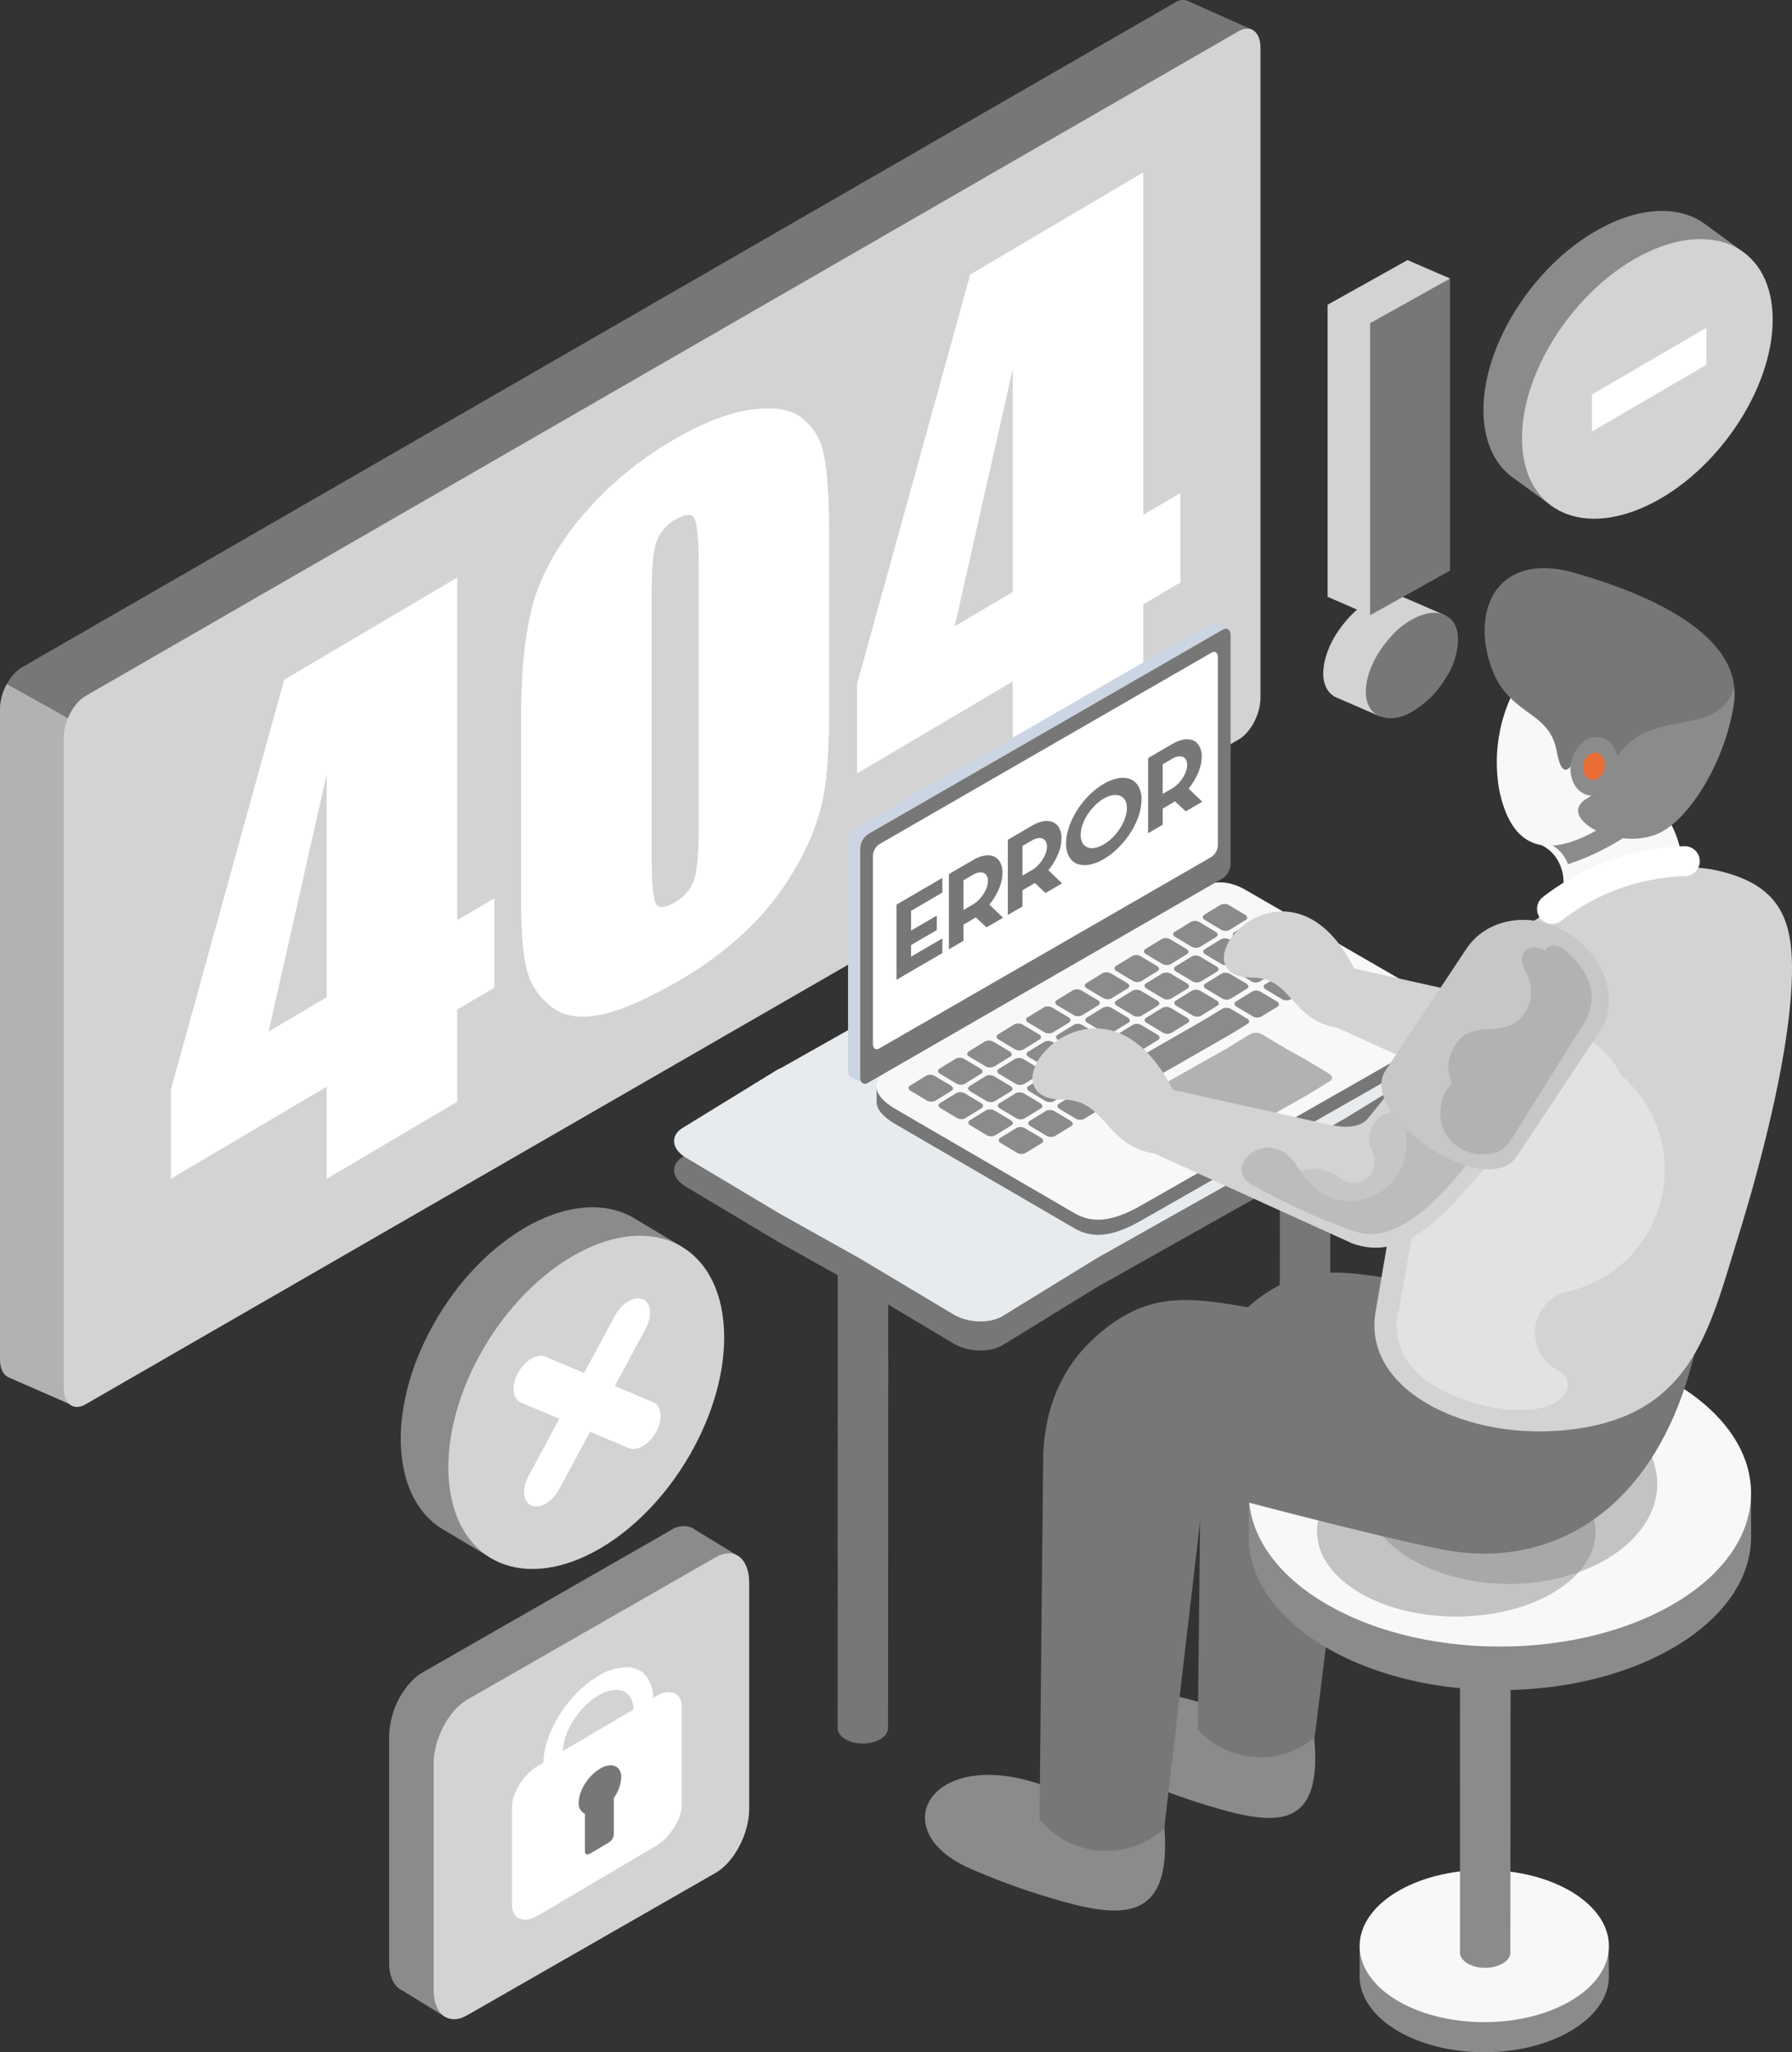 <svg xmlns="http://www.w3.org/2000/svg" width="417.396" height="477.889" viewBox="0 0 417.396 477.889">
  <rect x="0" y="0" width="417.396" height="477.889" fill="#333333" stroke="none"/>
  <g id="Group_1824" data-name="Group 1824" transform="translate(3014.059 3852.082)">
    <g id="Group_1823" data-name="Group 1823" transform="translate(-3116 -3886.041)">
      <path id="Path_12865" data-name="Path 12865" d="M507.952,420.071c0,1.977-2.627,3.581-5.867,3.581s-5.868-1.6-5.868-3.581q.009-37.912.009-75.825a26.694,26.694,0,0,0,11.78.234Z" transform="translate(-96.182 -75.693)" fill="#777" fill-rule="evenodd"/>
      <path id="Path_12866" data-name="Path 12866" d="M371.735,525.689c0,1.978-2.627,3.581-5.867,3.581s-5.868-1.6-5.868-3.581l.009-38.537c-.006-.066-.009-.132-.009-.2q.02-85.164.02-85.164l11.776-1.7-.027,38.74.027,0s-.02,28.956-.061,86.868" transform="translate(-62.952 -89.315)" fill="#777" fill-rule="evenodd"/>
      <path id="Path_12867" data-name="Path 12867" d="M352.837,401.1l21.885,13.066c3.35,2,8.5,2.156,11.446.346l21.856-13.43,57.487-32.354c.147-.076.29-.156.429-.242L487.8,355.055c2.946-1.81,2.616-4.927-.734-6.927l-21.885-13.067c-.147-.088-.3-.172-.451-.252l-18.139-10.146L424.7,311.6c-3.35-2-8.5-2.156-11.447-.346L391.4,324.681l-56.818,32.05a7.15,7.15,0,0,0-1.1.547l-1.449.89-.005,0h0l-20.4,12.535c-2.946,1.811-2.616,4.927.734,6.928L334.248,390.7c.147.088.3.171.45.252Z" transform="translate(-50.662 -67.336)" fill="#777" fill-rule="evenodd"/>
      <path id="Path_12868" data-name="Path 12868" d="M352.837,392.142l21.885,13.067c3.35,2,8.5,2.156,11.446.346l21.856-13.43,57.487-32.354q.221-.114.429-.243L487.8,346.1c2.946-1.811,2.616-4.927-.734-6.928L465.177,326.1c-.147-.088-.3-.171-.451-.252l-18.139-10.146L424.7,302.641c-3.35-2-8.5-2.156-11.447-.345L391.4,315.725l-56.818,32.049a7.291,7.291,0,0,0-1.1.547l-1.449.89-.005,0h0l-20.4,12.536c-2.946,1.81-2.616,4.927.734,6.927l21.885,13.067c.147.088.3.171.45.251Z" transform="translate(-50.662 -65.151)" fill="#e8ebed" fill-rule="evenodd"/>
      <path id="Path_12869" data-name="Path 12869" d="M126.839,342.9l1.082-.624-6.054-6.051h0a28.707,28.707,0,0,1,4.973,6.675M375.61,34.562,107.025,189.376c-2.8,1.612-5.084,5.978-5.084,9.7v7.076a28.607,28.607,0,0,1,29.085,28.605v22.481a28.628,28.628,0,0,1-.854,6.939l-.7,2.785v74.419L375.61,199.511c2.8-1.612,5.084-5.978,5.084-9.7V49.45a8.955,8.955,0,0,0,12.839-8.605q.2.076-14.5-6.478h0A3.2,3.2,0,0,0,375.61,34.562Z" transform="translate(0 0)" fill="#777" fill-rule="evenodd"/>
      <path id="Path_12870" data-name="Path 12870" d="M103.527,244.66a12.613,12.613,0,0,0-1.586,5.819v151.4c0,2.115.737,3.585,1.886,4.167h0l.009,0a2.5,2.5,0,0,0,.253.111l13.939,6.095a10.764,10.764,0,0,0,4.96-15.737l124.384-71.7Z" transform="translate(0 -51.399)" fill="#b2b2b2" fill-rule="evenodd"/>
      <path id="Path_12871" data-name="Path 12871" d="M395.234,43.373,126.649,198.187c-2.8,1.612-5.084,5.978-5.084,9.7v151.4c0,3.725,2.287,5.454,5.084,3.842L395.234,208.322c2.8-1.612,5.084-5.978,5.084-9.7V47.215c0-3.725-2.287-5.454-5.084-3.842" transform="translate(-4.787 -2.149)" fill="#d3d3d3" fill-rule="evenodd"/>
      <path id="Path_12872" data-name="Path 12872" d="M350.682,184.762V132.841l-13.527,59.91Zm30.4-97.724v79.773l8.641-5.1v20.83l-8.641,5.1v21.448l-30.4,17.951V205.592l-36.26,21.415V206.176l26.359-95.339Zm-103.56,92.277c0-6.48-.308-10.336-.952-11.6-.617-1.256-2.083-1.213-4.423.169a9.613,9.613,0,0,0-4.475,5.24c-.745,2.163-1.105,6.388-1.105,12.662V245.24c0,7.072.334,11.143,1.028,12.174.669,1.071,2.135.925,4.424-.426a9.483,9.483,0,0,0,4.449-5.2c.694-2.107,1.055-6.151,1.055-12.117Zm30.4-7.742v40.683q0,13.887-1.517,21.083a53.872,53.872,0,0,1-6.249,15.546,63.54,63.54,0,0,1-11.444,14.652,81.758,81.758,0,0,1-14.967,11.257q-10.917,6.447-18.156,8.2c-4.809,1.142-8.64.783-11.521-1.065a15.5,15.5,0,0,1-6.1-7.665q-1.812-4.87-1.8-17.761V213.945q0-16.818,2.906-26.892t11.521-20.228a81.369,81.369,0,0,1,20.882-17.373q10.029-5.923,17.924-7.088t11.8,1.593a13.58,13.58,0,0,1,5.323,8.223Q307.916,157.686,307.915,171.573ZM190.88,279.136V227.214l-13.527,59.91Zm30.4-97.723v79.772l8.641-5.1v20.83l-8.641,5.1v21.447l-30.4,17.952V299.967L154.62,321.38V300.55l26.36-95.339Z" transform="translate(-12.851 -12.948)" fill="#fff"/>
      <path id="Path_12873" data-name="Path 12873" d="M549.839,619.179c12.111,0,22.487,4.524,26.841,10.954a3.836,3.836,0,0,1,2.135.871l.057,5.89c0,9.785-13,17.715-29.033,17.715s-29.032-7.93-29.032-17.715v-7a3.5,3.5,0,0,1,1.939.629c4.2-6.633,14.743-11.339,27.093-11.339" transform="translate(-102.18 -142.761)" fill="#8b8b8b" fill-rule="evenodd"/>
      <path id="Path_12874" data-name="Path 12874" d="M549.839,609.914c16.035,0,29.033,7.931,29.033,17.715s-13,17.715-29.033,17.715-29.032-7.931-29.032-17.715,13-17.715,29.032-17.715" transform="translate(-102.18 -140.501)" fill="#f8f8f8" fill-rule="evenodd"/>
      <path id="Path_12875" data-name="Path 12875" d="M563.461,594.785c0,1.977-2.627,3.58-5.868,3.58s-5.868-1.6-5.868-3.58l.009-38.537c-.006-.066-.009-.132-.009-.2q.02-85.165.02-85.165l11.776-1.7-.027,38.74.027,0s-.02,28.957-.06,86.869" transform="translate(-109.723 -106.17)" fill="#8b8b8b" fill-rule="evenodd"/>
      <path id="Path_12876" data-name="Path 12876" d="M464.141,557.81c7.613,6.789,16.178,6.941,26.307,8.146,2.206,23.046-10.6,20.224-26.941,15.079a137.676,137.676,0,0,1-15.159-5.8c-17.066-8.225-7.071-25.168,15.792-17.43" transform="translate(-82.41 -127.309)" fill="#8b8b8b" fill-rule="evenodd"/>
      <path id="Path_12877" data-name="Path 12877" d="M470.958,532.27a19.643,19.643,0,0,0,27.2,1.927l7.759-62.323q.383-7.154,8.075-5.112s21.528,5.354,36.759,8.614a33.929,33.929,0,0,1,9.488-6.313c.922-.479,1.835-.969,2.75-1.458l.75-.5a18.276,18.276,0,0,1,2.165-1.236,18.539,18.539,0,0,1,3.9-20.462,19.947,19.947,0,0,1,2.166-1.9q.6-.508,1.226-.957a18.459,18.459,0,0,1,1.672-1.434c.578-.668,1.216-1.285,1.842-1.908l-27.842-7.015-27.784-4.077c-15.547-2.28-26.09-5.527-39.19,6.508-6.613,6.075-10.037,14.432-10.141,24.02Z" transform="translate(-90.02 -95.618)" fill="#777" fill-rule="evenodd"/>
      <path id="Path_12879" data-name="Path 12879" d="M545.149,460.076c14.677,0,7.436.217,11,.631a26.485,26.485,0,0,0,23.545,38.6h1.681a26.454,26.454,0,0,0,22.252-12.125l.026,8.595c0,19.716-26.192,35.7-58.5,35.7s-58.5-15.982-58.5-35.7V484.458a6.1,6.1,0,0,1,3.22-.386c7.939-13.967,40.606-24,55.283-24" transform="translate(-93.847 -103.949)" fill="#8b8b8b" fill-rule="evenodd"/>
      <path id="Path_12880" data-name="Path 12880" d="M545.149,446.655c32.31,0,58.5,15.981,58.5,35.7s-26.192,35.7-58.5,35.7-58.5-15.981-58.5-35.7,26.192-35.7,58.5-35.7" transform="translate(-93.847 -100.675)" fill="#f8f8f8" fill-rule="evenodd"/>
      <path id="Path_12881" data-name="Path 12881" d="M540.123,479.5c17.917,0,32.442,8.861,32.442,19.794s-14.525,19.8-32.442,19.8-32.441-8.862-32.441-19.8S522.206,479.5,540.123,479.5" transform="translate(-98.978 -108.688)" fill="#8b8b8b" fill-rule="evenodd" opacity="0.481"/>
      <path id="Path_12882" data-name="Path 12882" d="M555.664,460.151c19.078,0,34.543,10.434,34.543,23.306s-15.465,23.306-34.543,23.306-34.543-10.434-34.543-23.306,15.466-23.306,34.543-23.306" transform="translate(-102.257 -103.967)" fill="#8b8b8b" fill-rule="evenodd" opacity="0.481"/>
      <path id="Path_12883" data-name="Path 12883" d="M447.694,225.919l-82.7,47.669a4.282,4.282,0,0,0-1.784,3.406v53.14c0,.8.3,1.34.761,1.506h0q2.664,1.33,2.732,1.382a2,2,0,0,0,.829-3l80.163-46.206a4.283,4.283,0,0,0,1.784-3.406V228.7a1.709,1.709,0,0,0,2.166-1.476q.356.185-2.816-1.417h0l-.032-.015h0a1.168,1.168,0,0,0-1.1.124" transform="translate(-63.735 -46.776)" fill="#ccd5e3" fill-rule="evenodd"/>
      <path id="Path_12884" data-name="Path 12884" d="M433.367,385.76c-6.45,3.6-10.964,4.11-15.185,1.719l-41.839-24.34c-2.974-1.76-4.418-3.538-4.35-5.3h0c0-1.953,0-3.242,0-3.252.515-.333,1.142-.058,1.672.181a14.744,14.744,0,0,1,2.927-2.058l70.589-40.891c3.281-2.032,6.978-1.923,11,.466l44.6,25.763a10.606,10.606,0,0,1,1.932,1.328c.358-.374.89-.928,1.406-.807,0,.025,0,1.375-.005,3.274.135,1.938-1.97,3.557-5.342,5.453L433.367,385.76" transform="translate(-65.877 -67.433)" fill="#777" fill-rule="evenodd"/>
      <path id="Path_12885" data-name="Path 12885" d="M433.366,381.1c-6.45,3.6-10.964,4.11-15.185,1.718l-41.839-24.34c-5.909-3.5-5.779-7.066.25-10.429l70.589-40.89c3.281-2.032,6.978-1.924,11,.466l44.6,25.763c2.289,1.269,3.245,2.528,3.333,3.8.135,1.938-1.97,3.558-5.341,5.454L433.366,381.1" transform="translate(-65.877 -66.297)" fill="#f8f8f8" fill-rule="evenodd"/>
      <path id="Path_12886" data-name="Path 12886" d="M451.438,227.8l-82.7,47.669a4.28,4.28,0,0,0-1.784,3.405v53.141c0,1.308.8,1.914,1.784,1.349l82.7-47.669a4.283,4.283,0,0,0,1.784-3.406V229.152c0-1.307-.8-1.914-1.784-1.348" transform="translate(-64.648 -47.236)" fill="#777" fill-rule="evenodd"/>
      <path id="Path_12887" data-name="Path 12887" d="M449.757,234.9l-77.434,44.633a3.516,3.516,0,0,0-1.465,2.8v43.65c0,1.074.659,1.573,1.465,1.108l77.434-44.633a3.516,3.516,0,0,0,1.465-2.8v-43.65c0-1.074-.659-1.573-1.465-1.108" transform="translate(-65.601 -48.976)" fill="#fff" fill-rule="evenodd"/>
      <path id="Path_12888" data-name="Path 12888" d="M476.6,312.579l-3.779,2.322c-.509.313-.452.851.127,1.2l3.784,2.259a2.112,2.112,0,0,0,1.979.06l3.779-2.322c.509-.313.452-.851-.127-1.2l-3.784-2.259a2.112,2.112,0,0,0-1.979-.06" transform="translate(-90.389 -67.915)" fill="#8b8b8b" fill-rule="evenodd"/>
      <path id="Path_12889" data-name="Path 12889" d="M467.5,317.815l-3.779,2.322c-.51.313-.452.852.126,1.2l3.784,2.259a2.111,2.111,0,0,0,1.979.06l3.778-2.322c.51-.313.453-.851-.127-1.2l-3.784-2.26a2.11,2.11,0,0,0-1.978-.06" transform="translate(-88.17 -69.192)" fill="#8b8b8b" fill-rule="evenodd"/>
      <path id="Path_12890" data-name="Path 12890" d="M458.5,323.108l-3.779,2.322c-.509.313-.452.851.127,1.2l3.784,2.259a2.112,2.112,0,0,0,1.979.06l3.779-2.322c.51-.313.452-.851-.126-1.2l-3.785-2.259a2.112,2.112,0,0,0-1.979-.06" transform="translate(-85.975 -70.483)" fill="#8b8b8b" fill-rule="evenodd"/>
      <path id="Path_12891" data-name="Path 12891" d="M449.41,328.344l-3.779,2.322c-.509.313-.452.852.127,1.2l3.784,2.26a2.112,2.112,0,0,0,1.979.059l3.779-2.322c.509-.313.452-.851-.127-1.2l-3.784-2.26a2.114,2.114,0,0,0-1.979-.06" transform="translate(-83.757 -71.761)" fill="#8b8b8b" fill-rule="evenodd"/>
      <path id="Path_12892" data-name="Path 12892" d="M440.264,333.632l-3.779,2.323c-.509.312-.452.851.127,1.2l3.784,2.259a2.11,2.11,0,0,0,1.979.06l3.779-2.322c.51-.313.452-.851-.127-1.2l-3.784-2.259a2.112,2.112,0,0,0-1.979-.06" transform="translate(-81.525 -73.05)" fill="#8b8b8b" fill-rule="evenodd"/>
      <path id="Path_12893" data-name="Path 12893" d="M431.169,338.868l-3.779,2.322c-.51.313-.452.851.127,1.2l3.784,2.26a2.109,2.109,0,0,0,1.979.059l3.779-2.322c.509-.312.452-.851-.127-1.2l-3.784-2.259a2.11,2.11,0,0,0-1.979-.06" transform="translate(-79.307 -74.328)" fill="#8b8b8b" fill-rule="evenodd"/>
      <path id="Path_12894" data-name="Path 12894" d="M422.172,344.161l-3.779,2.322c-.51.312-.452.851.127,1.2l3.784,2.259a2.108,2.108,0,0,0,1.978.06l3.779-2.322c.51-.312.452-.851-.126-1.2l-3.784-2.26a2.11,2.11,0,0,0-1.979-.059" transform="translate(-77.112 -75.619)" fill="#8b8b8b" fill-rule="evenodd"/>
      <path id="Path_12895" data-name="Path 12895" d="M413.076,349.4l-3.779,2.322c-.509.313-.452.851.127,1.2l3.784,2.259a2.112,2.112,0,0,0,1.979.06l3.779-2.322c.509-.313.452-.852-.127-1.2l-3.784-2.259a2.109,2.109,0,0,0-1.979-.06" transform="translate(-74.893 -76.896)" fill="#8b8b8b" fill-rule="evenodd"/>
      <path id="Path_12896" data-name="Path 12896" d="M404.044,354.665l-3.779,2.322c-.51.313-.452.851.127,1.2l3.783,2.259a2.112,2.112,0,0,0,1.979.06l3.779-2.323c.51-.312.452-.851-.127-1.2l-3.784-2.259a2.108,2.108,0,0,0-1.978-.06" transform="translate(-72.69 -78.181)" fill="#8b8b8b" fill-rule="evenodd"/>
      <path id="Path_12897" data-name="Path 12897" d="M395.046,359.958l-3.779,2.322c-.509.312-.452.851.127,1.2l3.785,2.259a2.108,2.108,0,0,0,1.978.06l3.779-2.322c.51-.312.452-.851-.127-1.2l-3.784-2.26a2.109,2.109,0,0,0-1.979-.059" transform="translate(-70.495 -79.473)" fill="#8b8b8b" fill-rule="evenodd"/>
      <path id="Path_12898" data-name="Path 12898" d="M385.951,365.195l-3.779,2.322c-.51.313-.452.851.127,1.2l3.784,2.259a2.112,2.112,0,0,0,1.979.06l3.779-2.322c.509-.313.452-.852-.127-1.2l-3.784-2.259a2.109,2.109,0,0,0-1.979-.06" transform="translate(-68.276 -80.75)" fill="#8b8b8b" fill-rule="evenodd"/>
      <path id="Path_12899" data-name="Path 12899" d="M485.853,317.944l-3.779,2.322c-.509.313-.452.852.127,1.2l3.784,2.259a2.11,2.11,0,0,0,1.979.06l3.779-2.322c.509-.313.452-.851-.127-1.2L487.831,318a2.112,2.112,0,0,0-1.979-.06" transform="translate(-92.647 -69.223)" fill="#8b8b8b" fill-rule="evenodd"/>
      <path id="Path_12900" data-name="Path 12900" d="M476.758,323.18l-3.779,2.322c-.51.313-.452.851.127,1.2l3.784,2.26a2.112,2.112,0,0,0,1.978.06l3.779-2.322c.51-.313.453-.852-.127-1.2l-3.784-2.26a2.11,2.11,0,0,0-1.978-.059" transform="translate(-90.428 -70.501)" fill="#8b8b8b" fill-rule="evenodd"/>
      <path id="Path_12901" data-name="Path 12901" d="M467.76,328.473l-3.778,2.322c-.51.313-.452.852.126,1.2l3.784,2.26a2.112,2.112,0,0,0,1.979.059l3.779-2.322c.51-.313.452-.851-.127-1.2l-3.784-2.26a2.114,2.114,0,0,0-1.979-.06" transform="translate(-88.233 -71.792)" fill="#8b8b8b" fill-rule="evenodd"/>
      <path id="Path_12902" data-name="Path 12902" d="M458.665,333.71l-3.779,2.322c-.51.313-.452.851.127,1.2l3.784,2.26a2.11,2.11,0,0,0,1.978.06l3.78-2.322c.509-.313.452-.852-.127-1.2l-3.784-2.259a2.112,2.112,0,0,0-1.979-.06" transform="translate(-86.014 -73.069)" fill="#8b8b8b" fill-rule="evenodd"/>
      <path id="Path_12903" data-name="Path 12903" d="M449.519,339l-3.778,2.322c-.51.313-.452.851.126,1.2l3.784,2.26a2.109,2.109,0,0,0,1.979.059l3.779-2.321c.51-.313.452-.852-.127-1.2l-3.784-2.259a2.109,2.109,0,0,0-1.979-.06" transform="translate(-83.783 -74.359)" fill="#8b8b8b" fill-rule="evenodd"/>
      <path id="Path_12904" data-name="Path 12904" d="M440.424,344.234l-3.779,2.322c-.51.313-.452.851.127,1.2l3.784,2.259a2.11,2.11,0,0,0,1.978.06l3.779-2.322c.51-.313.453-.851-.126-1.2l-3.784-2.259a2.112,2.112,0,0,0-1.979-.06" transform="translate(-81.564 -75.637)" fill="#8b8b8b" fill-rule="evenodd"/>
      <path id="Path_12905" data-name="Path 12905" d="M431.427,349.527l-3.779,2.322c-.51.313-.452.851.126,1.2l3.784,2.259a2.112,2.112,0,0,0,1.979.06l3.779-2.322c.51-.313.452-.852-.127-1.2l-3.784-2.259a2.108,2.108,0,0,0-1.978-.06" transform="translate(-79.37 -76.928)" fill="#8b8b8b" fill-rule="evenodd"/>
      <path id="Path_12906" data-name="Path 12906" d="M422.331,354.763l-3.779,2.322c-.51.313-.452.852.127,1.2l3.784,2.259a2.11,2.11,0,0,0,1.979.06l3.779-2.322c.509-.313.452-.851-.127-1.2l-3.784-2.259a2.112,2.112,0,0,0-1.979-.06" transform="translate(-77.151 -78.205)" fill="#8b8b8b" fill-rule="evenodd"/>
      <path id="Path_12907" data-name="Path 12907" d="M413.3,360.031l-3.779,2.322c-.51.313-.453.852.127,1.2l3.784,2.259a2.108,2.108,0,0,0,1.978.06l3.779-2.322c.51-.313.453-.851-.126-1.2l-3.785-2.259a2.11,2.11,0,0,0-1.978-.06" transform="translate(-74.947 -79.49)" fill="#8b8b8b" fill-rule="evenodd"/>
      <path id="Path_12908" data-name="Path 12908" d="M404.3,365.324l-3.778,2.322c-.51.313-.453.851.127,1.2l3.783,2.259a2.112,2.112,0,0,0,1.979.06l3.779-2.322c.51-.313.452-.852-.127-1.2l-3.784-2.259a2.11,2.11,0,0,0-1.979-.06" transform="translate(-72.753 -80.781)" fill="#8b8b8b" fill-rule="evenodd"/>
      <path id="Path_12909" data-name="Path 12909" d="M395.206,370.56l-3.779,2.322c-.51.313-.452.852.127,1.2l3.784,2.259a2.108,2.108,0,0,0,1.978.06l3.78-2.322c.509-.313.452-.851-.127-1.2l-3.784-2.26a2.112,2.112,0,0,0-1.979-.06" transform="translate(-70.534 -82.059)" fill="#8b8b8b" fill-rule="evenodd"/>
      <path id="Path_12910" data-name="Path 12910" d="M495.036,323.239l-3.779,2.322c-.51.313-.452.851.127,1.2l3.784,2.259a2.112,2.112,0,0,0,1.979.06l3.778-2.322c.51-.313.453-.851-.126-1.2l-3.784-2.26a2.112,2.112,0,0,0-1.979-.06" transform="translate(-94.887 -70.515)" fill="#8b8b8b" fill-rule="evenodd"/>
      <path id="Path_12911" data-name="Path 12911" d="M485.94,328.475l-3.779,2.322c-.509.313-.452.851.127,1.2l3.784,2.259a2.112,2.112,0,0,0,1.979.06l3.779-2.322c.509-.313.452-.852-.127-1.2l-3.784-2.26a2.112,2.112,0,0,0-1.979-.059" transform="translate(-92.668 -71.793)" fill="#8b8b8b" fill-rule="evenodd"/>
      <path id="Path_12912" data-name="Path 12912" d="M476.943,333.768l-3.779,2.322c-.509.313-.452.852.127,1.2l3.784,2.259a2.11,2.11,0,0,0,1.979.06l3.779-2.322c.509-.313.452-.851-.127-1.2l-3.784-2.26a2.112,2.112,0,0,0-1.979-.06" transform="translate(-90.473 -73.084)" fill="#8b8b8b" fill-rule="evenodd"/>
      <path id="Path_12913" data-name="Path 12913" d="M467.847,339l-3.78,2.322c-.509.313-.452.851.127,1.2l3.785,2.26a2.112,2.112,0,0,0,1.978.06l3.779-2.322c.51-.313.453-.852-.126-1.2l-3.784-2.259a2.11,2.11,0,0,0-1.979-.06" transform="translate(-88.254 -74.361)" fill="#8b8b8b" fill-rule="evenodd"/>
      <path id="Path_12914" data-name="Path 12914" d="M458.7,344.293l-3.779,2.322c-.51.313-.452.851.127,1.2l3.784,2.26a2.11,2.11,0,0,0,1.979.059l3.779-2.322c.509-.312.452-.851-.127-1.2l-3.784-2.259a2.11,2.11,0,0,0-1.979-.06" transform="translate(-86.023 -75.651)" fill="#8b8b8b" fill-rule="evenodd"/>
      <path id="Path_12915" data-name="Path 12915" d="M449.606,349.529l-3.779,2.322c-.509.313-.452.852.128,1.2l3.784,2.259a2.108,2.108,0,0,0,1.978.06l3.779-2.322c.51-.313.453-.851-.126-1.2l-3.784-2.259a2.113,2.113,0,0,0-1.979-.06" transform="translate(-83.804 -76.928)" fill="#8b8b8b" fill-rule="evenodd"/>
      <path id="Path_12916" data-name="Path 12916" d="M440.609,354.822l-3.778,2.322c-.51.313-.452.851.126,1.2l3.784,2.259a2.112,2.112,0,0,0,1.979.06l3.779-2.323c.51-.312.452-.851-.127-1.2l-3.784-2.259a2.11,2.11,0,0,0-1.979-.06" transform="translate(-81.61 -78.219)" fill="#8b8b8b" fill-rule="evenodd"/>
      <path id="Path_12917" data-name="Path 12917" d="M431.514,360.058l-3.779,2.322c-.51.313-.452.852.127,1.2l3.784,2.259a2.108,2.108,0,0,0,1.978.06l3.779-2.322c.51-.313.453-.851-.126-1.2l-3.784-2.259a2.112,2.112,0,0,0-1.979-.06" transform="translate(-79.391 -79.497)" fill="#8b8b8b" fill-rule="evenodd"/>
      <path id="Path_12918" data-name="Path 12918" d="M422.481,365.326l-3.779,2.322c-.509.313-.452.851.127,1.2l3.784,2.259a2.112,2.112,0,0,0,1.979.06l3.779-2.322c.51-.313.452-.851-.127-1.2l-3.784-2.259a2.112,2.112,0,0,0-1.979-.06" transform="translate(-77.187 -80.782)" fill="#8b8b8b" fill-rule="evenodd"/>
      <path id="Path_12919" data-name="Path 12919" d="M413.484,370.619,409.7,372.94c-.51.313-.452.851.127,1.2l3.784,2.259a2.112,2.112,0,0,0,1.979.06l3.779-2.322c.51-.313.452-.852-.127-1.2l-3.784-2.259a2.109,2.109,0,0,0-1.979-.06" transform="translate(-74.993 -82.073)" fill="#8b8b8b" fill-rule="evenodd"/>
      <path id="Path_12920" data-name="Path 12920" d="M404.388,375.855l-3.779,2.322c-.51.313-.453.852.127,1.2l3.784,2.259a2.108,2.108,0,0,0,1.978.06l3.779-2.322c.51-.313.453-.851-.126-1.2l-3.785-2.259a2.11,2.11,0,0,0-1.978-.06" transform="translate(-72.774 -83.35)" fill="#8b8b8b" fill-rule="evenodd"/>
      <path id="Path_12921" data-name="Path 12921" d="M440.879,360.469l-.022.013.022-.013m-.023.014-3.779,2.322c-.51.313-.452.852.127,1.2l3.783,2.259a2.113,2.113,0,0,0,1.979.06L446.745,364l23.635-13.564c.02-.01.039-.021.057-.033l3.778-2.321c.509-.314.452-.852-.127-1.2l-3.783-2.259a2.113,2.113,0,0,0-1.979-.059l-3.778,2.322q-22.362,12.84-23.616,13.553l-.051.027,0,0c-.019,0-.029.007-.029.017Z" transform="translate(-81.67 -75.718)" fill="#8b8b8b" fill-rule="evenodd"/>
      <path id="Path_12922" data-name="Path 12922" d="M431.838,370.764l-3.779,2.322c-.51.313-.452.851.126,1.2l3.784,2.259a2.112,2.112,0,0,0,1.979.06l3.779-2.322c.51-.313.452-.851-.127-1.2l-3.784-2.259a2.11,2.11,0,0,0-1.978-.06" transform="translate(-79.47 -82.109)" fill="#8b8b8b" fill-rule="evenodd"/>
      <path id="Path_12923" data-name="Path 12923" d="M422.84,376.057l-3.779,2.322c-.509.313-.452.851.127,1.2l3.784,2.26a2.109,2.109,0,0,0,1.979.059l3.779-2.321c.509-.313.452-.852-.127-1.2l-3.784-2.259a2.109,2.109,0,0,0-1.979-.06" transform="translate(-77.275 -83.4)" fill="#8b8b8b" fill-rule="evenodd"/>
      <path id="Path_12924" data-name="Path 12924" d="M413.745,381.293l-3.779,2.322c-.51.313-.452.851.127,1.2l3.784,2.259a2.11,2.11,0,0,0,1.979.06l3.779-2.322c.509-.313.452-.851-.127-1.2l-3.785-2.259a2.11,2.11,0,0,0-1.978-.06" transform="translate(-75.056 -84.677)" fill="#8b8b8b" fill-rule="evenodd"/>
      <path id="Path_12925" data-name="Path 12925" d="M504.475,328.743l-3.779,2.322c-.51.313-.452.852.127,1.2l3.784,2.259a2.108,2.108,0,0,0,1.978.06l3.779-2.322c.51-.313.452-.851-.127-1.2l-3.783-2.259a2.112,2.112,0,0,0-1.979-.06" transform="translate(-97.189 -71.858)" fill="#005270" fill-rule="evenodd"/>
      <path id="Path_12926" data-name="Path 12926" d="M495.379,333.979,491.6,336.3c-.509.312-.452.851.127,1.2l3.784,2.26a2.109,2.109,0,0,0,1.979.059l3.779-2.322c.509-.312.452-.851-.127-1.2l-3.784-2.259a2.11,2.11,0,0,0-1.979-.06" transform="translate(-94.97 -73.135)" fill="#8b8b8b" fill-rule="evenodd"/>
      <path id="Path_12927" data-name="Path 12927" d="M486.382,339.272l-3.779,2.322c-.51.312-.452.851.127,1.2l3.784,2.259a2.11,2.11,0,0,0,1.979.06l3.779-2.322c.509-.312.452-.851-.127-1.2l-3.784-2.26a2.109,2.109,0,0,0-1.979-.059" transform="translate(-92.776 -74.426)" fill="#8b8b8b" fill-rule="evenodd"/>
      <path id="Path_12928" data-name="Path 12928" d="M463.625,374.8l5.463,3.262a3.049,3.049,0,0,0,2.857.086L477.4,374.8l14.35-8.076c.037-.02.073-.039.107-.061l5.456-3.352c.735-.452.653-1.23-.183-1.729l-5.463-3.262c-.037-.022-.074-.043-.113-.063l-4.528-2.533-5.462-3.262a3.052,3.052,0,0,0-2.858-.086l-5.456,3.352-14.183,8a1.818,1.818,0,0,0-.274.137l-.361.221,0,0-5.093,3.129c-.736.451-.653,1.229.183,1.729l5.464,3.262c.036.022.073.042.112.063Z" transform="translate(-85.599 -77.599)" fill="#b2b2b2" fill-rule="evenodd"/>
      <path id="Path_12929" data-name="Path 12929" d="M440.135,274.377l2.247-1.308a6.336,6.336,0,0,0,1.332-1.051,8.3,8.3,0,0,0,1.1-1.384,7.6,7.6,0,0,0,.745-1.517,4.428,4.428,0,0,0,.274-1.48,2.418,2.418,0,0,0-.274-1.212,1.525,1.525,0,0,0-.745-.677,1.98,1.98,0,0,0-1.1-.092,3.968,3.968,0,0,0-1.332.515l-2.247,1.308Zm-3.4,9.163V266.034l5.631-3.279a7.773,7.773,0,0,1,2.686-1.028,3.9,3.9,0,0,1,2.178.208,3.033,3.033,0,0,1,1.458,1.359,4.833,4.833,0,0,1,.536,2.392,9.677,9.677,0,0,1-.823,3.759,15.167,15.167,0,0,1-2.234,3.692l3.188,3.056-3.854,2.244-2.5-2.331a3.42,3.42,0,0,1-.314.209l-.309.179-2.242,1.306v3.762Zm-1.542-7.83a11.8,11.8,0,0,1-.679,3.819,18.028,18.028,0,0,1-1.868,3.857,20.646,20.646,0,0,1-2.8,3.483,16.687,16.687,0,0,1-3.436,2.68,10.051,10.051,0,0,1-3.449,1.329,5.186,5.186,0,0,1-2.782-.235,3.728,3.728,0,0,1-1.868-1.681,6.069,6.069,0,0,1-.68-3.028,11.9,11.9,0,0,1,.68-3.831,18.182,18.182,0,0,1,1.868-3.884,20.473,20.473,0,0,1,2.782-3.488,16.631,16.631,0,0,1,3.449-2.688,10.081,10.081,0,0,1,3.436-1.322,5.089,5.089,0,0,1,2.8.24,3.786,3.786,0,0,1,1.868,1.708A6.152,6.152,0,0,1,435.2,275.711Zm-3.4,1.965a3.539,3.539,0,0,0-.431-1.843,2.345,2.345,0,0,0-1.163-1.013,3.225,3.225,0,0,0-1.711-.144,6,6,0,0,0-2.078.792,10.145,10.145,0,0,0-2.1,1.642,12.933,12.933,0,0,0-1.712,2.138,11.025,11.025,0,0,0-1.149,2.358,7.161,7.161,0,0,0-.418,2.338,3.67,3.67,0,0,0,.418,1.852,2.28,2.28,0,0,0,1.149,1.021,3.153,3.153,0,0,0,1.712.131,6.341,6.341,0,0,0,2.1-.82,10.319,10.319,0,0,0,2.078-1.615,12.433,12.433,0,0,0,1.711-2.125,11.425,11.425,0,0,0,1.163-2.366A7.034,7.034,0,0,0,431.8,277.676ZM407.473,293.4l2.248-1.309a6.326,6.326,0,0,0,1.332-1.05,8.342,8.342,0,0,0,1.1-1.384,7.618,7.618,0,0,0,.744-1.518,4.426,4.426,0,0,0,.275-1.48,2.418,2.418,0,0,0-.275-1.212,1.528,1.528,0,0,0-.744-.677,1.981,1.981,0,0,0-1.1-.093,3.979,3.979,0,0,0-1.332.515l-2.248,1.309Zm-3.4,9.163V285.052l5.631-3.279a7.761,7.761,0,0,1,2.687-1.028,3.9,3.9,0,0,1,2.177.208,3.032,3.032,0,0,1,1.458,1.358,4.838,4.838,0,0,1,.536,2.393,9.673,9.673,0,0,1-.823,3.758,15.129,15.129,0,0,1-2.234,3.692l3.188,3.056-3.854,2.244-2.5-2.33a3.27,3.27,0,0,1-.313.209l-.309.18-2.243,1.306v3.762ZM393.73,301.4l2.247-1.309a6.306,6.306,0,0,0,1.332-1.05,8.306,8.306,0,0,0,1.1-1.384,7.537,7.537,0,0,0,.744-1.518,4.406,4.406,0,0,0,.275-1.479,2.408,2.408,0,0,0-.275-1.212,1.52,1.52,0,0,0-.744-.677,1.98,1.98,0,0,0-1.1-.093,3.985,3.985,0,0,0-1.332.515L393.73,294.5Zm-3.4,9.163V293.055l5.631-3.278a7.774,7.774,0,0,1,2.686-1.03,3.913,3.913,0,0,1,2.177.208,3.033,3.033,0,0,1,1.459,1.359,4.841,4.841,0,0,1,.535,2.392,9.671,9.671,0,0,1-.823,3.758,15.176,15.176,0,0,1-2.234,3.692l3.188,3.056-3.854,2.244-2.5-2.33a3.41,3.41,0,0,1-.313.209l-.309.18-2.242,1.306v3.763Zm-1.515.882-10.688,6.223V300.161l10.688-6.223v3.423l-7.29,4.245v4.6l5.983-3.484v3.37l-5.983,3.485v2.691l7.29-4.244Z" transform="translate(-67.375 -55.547)" fill="#777"/>
      <path id="Path_12930" data-name="Path 12930" d="M413.672,582.784c8.359,7.455,17.764,7.621,28.885,8.945,2.423,25.305-11.642,22.207-29.581,16.558a151.353,151.353,0,0,1-16.645-6.364c-18.74-9.032-7.765-27.635,17.342-19.139" transform="translate(-69.516 -133.354)" fill="#8b8b8b" fill-rule="evenodd"/>
      <path id="Path_12931" data-name="Path 12931" d="M422.2,555.27a20.063,20.063,0,0,0,29.036,2.191l8.283-70.848q.408-8.132,8.619-5.812s34.072,9.022,48.593,11.787c24.813,4.533,50.365-9.083,58.764-49.035-46.943-12.594-70.132-2.056-70.132-2.056l-29.66-4.635c-16.6-2.593-27.85-6.283-41.836,7.4-7.059,6.906-10.715,16.406-10.826,27.306q-.841,83.7-.841,83.7" transform="translate(-78.125 -97.68)" fill="#777" fill-rule="evenodd"/>
      <path id="Path_12934" data-name="Path 12934" d="M609.528,294.54c-10.718,3.389-23.057,6.85-27.65,6.91.416-3.89-1.562-8.145-5.218-9.694,6.9-5.871,20.054-9.182,28.822-6.891,2.177,2.341,3.325,6.064,4.046,9.675" transform="translate(-115.805 -61.029)" fill="#f8f8f8" fill-rule="evenodd"/>
      <path id="Path_12935" data-name="Path 12935" d="M578.975,290.411q20.683-13.15,27.138-9.127A56.023,56.023,0,0,1,583.528,295.3a8.668,8.668,0,0,0-4.553-4.889" transform="translate(-116.37 -60.104)" fill="#8b8b8b" fill-rule="evenodd"/>
      <path id="Path_12936" data-name="Path 12936" d="M509.357,327.975l33.706,7.514q6.279,1.385,8.531-1.354l5.641-6.942q-.056.324,23.548,13.424c-8.952,9.211-18.932,25.632-32.661,20.555l-42.632-19.364c-11.132-1.892-10.476-11.816-20.1-11.72-4.839.038-6.7-2.485-6.373-5.273.923-7.906,18.808-19.6,30.343,3.16" transform="translate(-91.976 -68.481)" fill="#d3d3d3" fill-rule="evenodd"/>
      <path id="Path_12937" data-name="Path 12937" d="M525.633,404.614c-3.048,17.765,19.886,29.445,42.9,27.65,30.492-2.377,34.607-22.764,41.492-44.916,5.739-18.464,12.2-43.748,12.585-61.015.278-12.612-2.444-20.984-17.007-24.405a31.427,31.427,0,0,0-11.3-.547l-28.979,7.443a4.869,4.869,0,0,1-3.778,5.05c-.085.042-.324.136-.379.176-.281.2-.6.361-.891.553a8.592,8.592,0,0,1-1.383.724,10.171,10.171,0,0,1-2.676,1.193,9.706,9.706,0,0,1-.894.476,2.344,2.344,0,0,0-.42.222,5.388,5.388,0,0,1-1.22.679,28,28,0,0,1-2.406,1.179l-21.026,58.572Z" transform="translate(-103.291 -65.169)" fill="#d3d3d3" fill-rule="evenodd"/>
      <path id="Path_12938" data-name="Path 12938" d="M568.625,242.307a19.45,19.45,0,0,1,19.784.96,20.472,20.472,0,0,1,9.507,17.8A18.065,18.065,0,0,1,587.2,277.092q-19.15,11.238-23.482-8.529a36.829,36.829,0,0,1,4.907-26.256" transform="translate(-112.497 -50.275)" fill="#f8f8f8" fill-rule="evenodd"/>
      <path id="Path_12939" data-name="Path 12939" d="M603.546,263.536l.1-.058q.587-.469,1.195-.9.585-.524,1.193-1.008l.094-.1a26.3,26.3,0,0,1,4.25-5.885l.042-.077a26.663,26.663,0,0,1,1.41-2.757c.2-.47.371-.947.573-1.418a49.607,49.607,0,0,1,4.615-8.813c.169-.918.308-1.83.409-2.732,1.859-16.567-23.585-26-37.729-29.892-16.2-4.452-23.4,7.155-19.208,20.972,3.833,12.636,13.594,10.707,15.562,20.426q1.6,9.025,5.126.339c2.469-5.564,9.536.191,6.576,6.3a26.355,26.355,0,0,1,15.795,5.607" transform="translate(-111.574 -42.683)" fill="#777" fill-rule="evenodd"/>
      <path id="Path_12940" data-name="Path 12940" d="M581.112,311.954a3.494,3.494,0,1,1-4.289-5.518,56.569,56.569,0,0,1,32.97-11.84,3.484,3.484,0,0,1,.191,6.966,49.311,49.311,0,0,0-28.872,10.392" transform="translate(-115.516 -63.581)" fill="#fff"/>
      <path id="Path_12941" data-name="Path 12941" d="M606.369,279.9c7.892-3.134,16.637-18.232,18.084-31.128a15.05,15.05,0,0,0,.039-3c-4.541,13.253-21.694,2.643-29.1,19.314-.388,2.138-1.889,4.466-5.2,6.47-7.322,4.322,6.459,12.207,16.172,8.348" transform="translate(-118.604 -51.671)" fill="#8b8b8b" fill-rule="evenodd"/>
      <path id="Path_12942" data-name="Path 12942" d="M577.855,357.328q-38.067,53.759-23.476,82.085c18.785,5.72,26.674-3.544,19.5-7.694a9.83,9.83,0,0,1,1.936-17.988,29.023,29.023,0,0,0,2.042-56.4" transform="translate(-109.384 -78.884)" fill="#e2e2e2" fill-rule="evenodd"/>
      <path id="Path_12943" data-name="Path 12943" d="M576.344,353.561l-39.146,38.2s-1.673,9.418-5.02,28.255q-.094,13.115,17.863,18.505a7.171,7.171,0,0,0,6.067-10.414,26.47,26.47,0,0,1,15.425-35.5,21.486,21.486,0,0,0,4.812-39.043" transform="translate(-104.954 -77.965)" fill="#e2e2e2" fill-rule="evenodd"/>
      <path id="Path_12944" data-name="Path 12944" d="M452.712,365.01l36.277,8.088q6.758,1.49,9.182-1.457l6.071-7.472q-.061.35,25.344,14.449c-9.634,9.913-20.377,27.587-35.152,22.123L448.549,379.9c-11.981-2.037-11.275-12.719-21.635-12.614-5.209.04-7.21-2.675-6.86-5.676.994-8.509,20.244-21.1,32.658,3.4" transform="translate(-77.593 -77.269)" fill="#d3d3d3" fill-rule="evenodd"/>
      <path id="Path_12945" data-name="Path 12945" d="M502.578,390.247a13.937,13.937,0,1,0,23.437-13.761,6.319,6.319,0,0,0-6.818,8.971,4.986,4.986,0,0,1-7.395,6.408,9.357,9.357,0,0,0-9.224-1.619" transform="translate(-97.733 -83.533)" fill="#c6c6c6" fill-rule="evenodd"/>
      <path id="Path_12946" data-name="Path 12946" d="M521.209,377.748A43.774,43.774,0,0,1,537.1,388.732q-15.013,19.147-25.638,16.013c-11.669-3.666-24.554-10.995-24.554-10.995-7.359-4,3.571-14.186,10.13-4.859,2.93,4.61,5.986,7.976,10.948,8.552a13.344,13.344,0,0,0,13.227-19.7" transform="translate(-93.311 -83.866)" fill="#bcbcbc" fill-rule="evenodd"/>
      <path id="Path_12947" data-name="Path 12947" d="M558.867,372.64l19.689-29.674c4.666-7.435.563-17.7-7.8-22.77s-18.7-3.378-23.455,3.835l-18.933,28.464c-6.159,10.316,22.794,30.066,30.5,20.146" transform="translate(-103.816 -69.114)" fill="#c7c7c7" fill-rule="evenodd"/>
      <path id="Path_12948" data-name="Path 12948" d="M572.039,327.14a23.144,23.144,0,0,1-21.345,32.8,8.985,8.985,0,0,1-1.761-9.932c4.083-9.133,12.26-1.585,17.174-9.286,1.845-2.891,1.622-6.375-.018-9.473-2.2-4,.321-7.544,5.95-4.114" transform="translate(-108.85 -71.182)" fill="#b2b2b2" fill-rule="evenodd"/>
      <path id="Path_12949" data-name="Path 12949" d="M575.222,326.7c-4.294-3.783-7.368-.322-4.539,6.515a16.736,16.736,0,0,1-8.512,19.837c-6.135,3.075-15.645.251-16.467,10.466A9.453,9.453,0,0,0,553.52,373.6c6.811.931,7.737-1.789,10.719-6.556l14.274-22.812q6.09-9.045-3.292-17.526" transform="translate(-108.246 -71.033)" fill="#b2b2b2" fill-rule="evenodd"/>
      <path id="Path_12950" data-name="Path 12950" d="M593.69,261.331c2.788,1.25,4,5.149,2.707,8.707s-4.6,5.428-7.39,4.177-4-5.149-2.708-8.707,4.6-5.428,7.391-4.177" transform="translate(-118.03 -55.371)" fill="#8b8b8b" fill-rule="evenodd"/>
      <path id="Path_12951" data-name="Path 12951" d="M593.4,265.98c1.289.578,1.849,2.38,1.251,4.024s-2.127,2.509-3.416,1.931-1.849-2.38-1.251-4.024,2.127-2.509,3.416-1.931" transform="translate(-118.996 -56.557)" fill="#eb6d36" fill-rule="evenodd"/>
      <path id="Path_12952" data-name="Path 12952" d="M510.618,192.476V124.465l18.613-10.4v0l9.907,4.289q-7.12,9.3-9.907,9.644V182.08l-5.1,2.85a22.763,22.763,0,0,1-1.809,7.633,7.156,7.156,0,0,1,5.623-.147c.069.03.137.061.2.095l9.7,4.2a5.425,5.425,0,0,1-7.028,4.177,19.859,19.859,0,0,1-2.879,6.662,22.471,22.471,0,0,1-5.829,6.284,5.227,5.227,0,0,1,.467.6,5.445,5.445,0,0,1,.163,5.847l-9.907-4.291a4.622,4.622,0,0,1-2.363-2.068,7.077,7.077,0,0,1-.859-3.625,14.387,14.387,0,0,1,.859-4.656,20.769,20.769,0,0,1,2.363-4.781,28.274,28.274,0,0,1,3.365-4.192q.629-.643,1.293-1.206Z" transform="translate(-99.45 -19.542)" fill="#d3d3d3"/>
      <path id="Path_12953" data-name="Path 12953" d="M522.718,215.963a14.383,14.383,0,0,1,.859-4.655,20.771,20.771,0,0,1,2.363-4.781,28.266,28.266,0,0,1,3.364-4.192,17.69,17.69,0,0,1,4.009-3.1c3.054-1.706,5.632-2.1,7.732-1.145,2.1.928,3.15,2.895,3.15,5.878a17.332,17.332,0,0,1-3.15,9.253,21.718,21.718,0,0,1-7.732,7.492,10.393,10.393,0,0,1-4.009,1.381,7.17,7.17,0,0,1-3.364-.436,4.621,4.621,0,0,1-2.363-2.068,7.081,7.081,0,0,1-.859-3.626m1-17.813V130.139l18.613-10.395v68.011Z" transform="translate(-102.646 -20.927)" fill="#777"/>
      <path id="Path_12954" data-name="Path 12954" d="M287.831,504.9,229.942,538.07c-2.907,1.666-5.455,5.267-6.8,9.19.526.094,1.053.206,1.58.338a24.011,24.011,0,0,1,18.159,24.394c.212.649.411,1.3.575,1.96.27,1.079.56,2.156.758,3.25a24.793,24.793,0,0,1,1.749,5.823l.345,2.068.276.622a23.843,23.843,0,0,1,2.032,6.927,26.665,26.665,0,0,1,1.018,3.593c.17.85.357,1.7.51,2.558l.059.132q.429.254.848.529l36.775-21.07c4.289-2.457,7.8-9.127,7.8-14.824v-47.3a6.713,6.713,0,0,0,7.75-5.35q1.1.684-10.034-6.12a3.96,3.96,0,0,0-.69-.421l0,0h0a5.124,5.124,0,0,0-4.821.531" transform="translate(-29.568 -114.661)" fill="#8b8b8b" fill-rule="evenodd"/>
      <path id="Path_12955" data-name="Path 12955" d="M224.809,555.652a19.531,19.531,0,0,0-2.986,9.845v52.77c0,3.361,1.222,5.661,3.1,6.478h0q9.771,6.013,9.875,6.091a6.285,6.285,0,0,0,.41-9.884l51.468-29.488Z" transform="translate(-29.245 -127.264)" fill="#8b8b8b" fill-rule="evenodd"/>
      <path id="Path_12956" data-name="Path 12956" d="M301.227,513.3,243.339,546.47c-4.288,2.456-7.8,9.127-7.8,14.823v52.77c0,5.7,3.509,8.346,7.8,5.889l57.888-33.167c4.288-2.457,7.8-9.128,7.8-14.824v-52.77c0-5.7-3.509-8.346-7.8-5.889" transform="translate(-32.591 -116.71)" fill="#d3d3d3" fill-rule="evenodd"/>
      <path id="Path_12957" data-name="Path 12957" d="M277.557,575.106c-5.19,2.9-9.4,9.458-9.4,14.646s4.207,7.045,9.4,4.146,9.4-9.458,9.4-14.647-4.207-7.045-9.4-4.145" transform="translate(-40.548 -131.676)" fill="#ff7954" fill-rule="evenodd"/>
      <path id="Path_12958" data-name="Path 12958" d="M287.992,557.286l-16.46,9.708a12.215,12.215,0,0,1,.953-4.266,18.843,18.843,0,0,1,3.029-4.985,16.838,16.838,0,0,1,4.247-3.683,8.417,8.417,0,0,1,4.248-1.327,3.714,3.714,0,0,1,3.029,1.413,5.241,5.241,0,0,1,.954,3.14m5.153-3.04-.612.361a8.156,8.156,0,0,0-1.477-4.947,5.769,5.769,0,0,0-4.7-2.205,13.051,13.051,0,0,0-6.594,2.053,26.18,26.18,0,0,0-6.594,5.726,29.276,29.276,0,0,0-4.7,7.75,18.8,18.8,0,0,0-1.477,6.69l-1.235.73c-3.339,1.969-6.07,6.311-6.07,9.65v22.723c0,3.339,2.732,4.459,6.07,2.49l27.391-16.156c3.338-1.969,6.07-6.312,6.07-9.65V556.735C299.215,553.4,296.483,552.277,293.145,554.245Z" transform="translate(-38.481 -125.264)" fill="#fff" fill-rule="evenodd"/>
      <path id="Path_12959" data-name="Path 12959" d="M281.684,588.977v8.782c0,.643.527.86,1.17.48l4.381-2.584a2.475,2.475,0,0,0,1.17-1.86v-8.53a8.887,8.887,0,0,0,1.725-4.771c0-2.732-2.215-3.641-4.948-2.029s-4.948,5.134-4.948,7.867a2.606,2.606,0,0,0,1.452,2.645" transform="translate(-43.493 -132.635)" fill="#777" fill-rule="evenodd"/>
      <path id="Path_12960" data-name="Path 12960" d="M588.108,102.034c-16.125,7.655-29.175,27.049-29.148,43.317.012,6.955,2.413,12.21,6.417,15.352l0,0,.072.052c.24.186.484.365.735.536l9.171,6.685a5.969,5.969,0,0,0,.253-3.928,29.09,29.09,0,0,0,12.6-3.105c16.125-7.655,29.175-27.049,29.147-43.317a24.741,24.741,0,0,0-.963-7.027,4.6,4.6,0,0,0,3.115-2.084q1.161.853-8.753-6.388l0,0c-5.364-4.073-13.518-4.43-22.643-.1" transform="translate(-111.487 -15.849)" fill="#8b8b8b" fill-rule="evenodd"/>
      <path id="Path_12961" data-name="Path 12961" d="M599.979,110.7c-16.125,7.655-29.175,27.049-29.147,43.317s13.121,23.25,29.246,15.594,29.175-27.049,29.147-43.317S616.1,103.046,599.979,110.7" transform="translate(-114.383 -17.963)" fill="#d3d3d3" fill-rule="evenodd"/>
      <path id="Path_12962" data-name="Path 12962" d="M619.033,134.928,592.378,150.45v8.623l26.655-15.522Z" transform="translate(-119.639 -24.631)" fill="#fff" fill-rule="evenodd"/>
      <path id="Path_12963" data-name="Path 12963" d="M254.071,410.725C236.432,421.166,223.687,444.8,225.6,463.5c.82,8,4.188,13.8,9.153,17.008l0,0,.088.053q.446.285.907.542l11.311,6.76a6.9,6.9,0,0,0-.164-4.545,33.227,33.227,0,0,0,14.117-4.849c17.639-10.44,30.384-34.07,28.466-52.779a28.81,28.81,0,0,0-1.921-7.985A5.22,5.22,0,0,0,290.9,415q1.434.862-10.8-6.46v0c-6.636-4.141-16.046-3.725-26.028,2.183" transform="translate(-30.12 -90.709)" fill="#8b8b8b" fill-rule="evenodd"/>
      <path id="Path_12964" data-name="Path 12964" d="M268.715,419.491c-17.64,10.44-30.384,34.071-28.467,52.779s17.771,25.412,35.41,14.971,30.384-34.07,28.466-52.779-17.77-25.412-35.409-14.971" transform="translate(-33.693 -92.847)" fill="#d3d3d3" fill-rule="evenodd"/>
      <path id="Path_12965" data-name="Path 12965" d="M261.167,451.259h0c-1.581,2.932-1.266,6.01.7,6.842l8.965,3.79-7.207,13.363c-1.581,2.932-1.266,6.011.7,6.842h0c1.967.832,4.87-.886,6.451-3.819l7.207-13.363,8.965,3.791c1.968.831,4.87-.887,6.451-3.819h0c1.582-2.932,1.266-6.011-.7-6.842l-8.965-3.791,7.207-13.363c1.582-2.932,1.266-6.01-.7-6.842h0c-1.967-.831-4.869.886-6.451,3.819l-7.207,13.363-8.965-3.791c-1.967-.832-4.87.886-6.451,3.818" transform="translate(-38.596 -97.549)" fill="#fff" fill-rule="evenodd"/>
    </g>
  </g>
</svg>
